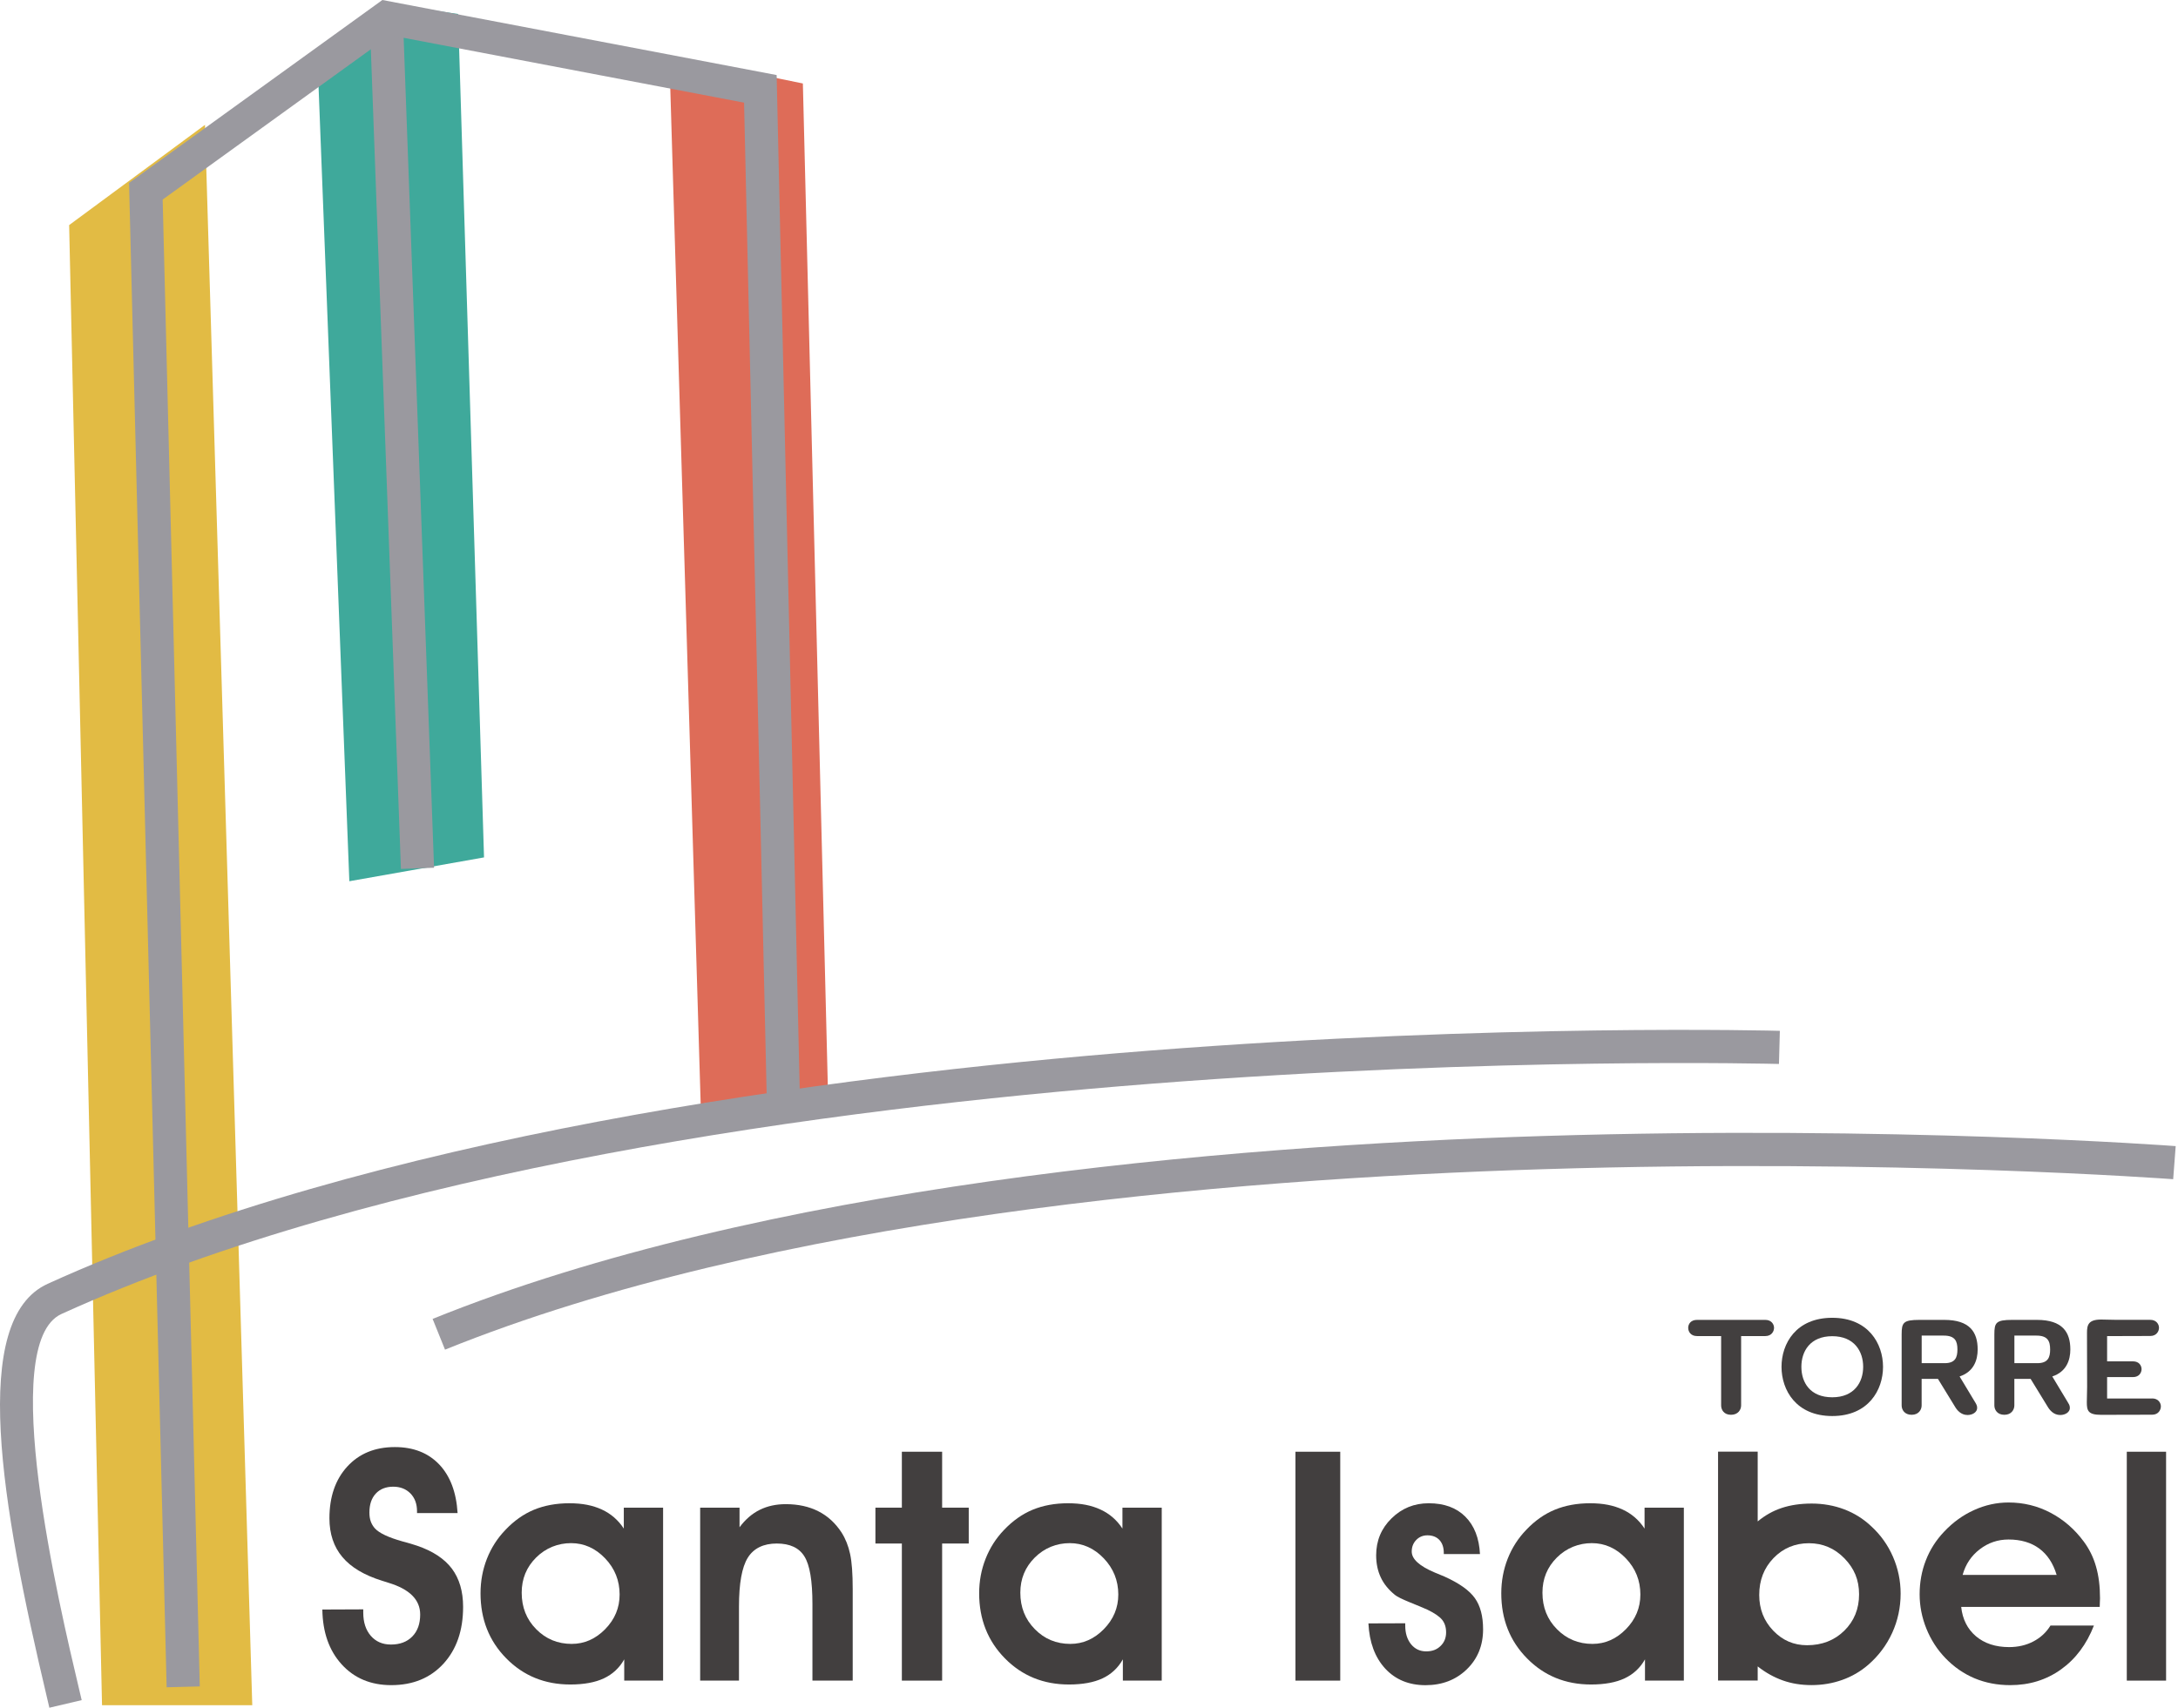 <svg width="51" height="40" viewBox="0 0 51 40" fill="none" xmlns="http://www.w3.org/2000/svg">
<g clip-path="url(#clip0_1014_1028)">
<path opacity="0.8" d="M4.8 2.924L1.619 5.272L2.389 39.939H5.907L4.8 2.924Z" fill="#DAAA16"/>
<path opacity="0.8" d="M7.427 1.198L8.18 20.64L11.334 20.082L10.726 0.327L9.006 0.08L7.427 1.198Z" fill="#109482"/>
<path opacity="0.8" d="M15.673 1.316L18.8 1.955L19.384 25.425L16.407 25.857L15.673 1.316Z" fill="#D5482F"/>
<path d="M10.421 31.612L10.13 30.891C17.835 27.776 28.527 26.842 36.139 26.607C44.374 26.352 50.882 26.839 50.946 26.844L50.887 27.619C50.823 27.615 44.348 27.131 36.155 27.384C28.608 27.617 18.017 28.539 10.421 31.611V31.612Z" fill="#9A999F"/>
<path d="M7.548 37.698L8.506 37.694V37.771C8.506 37.997 8.565 38.178 8.683 38.314C8.801 38.45 8.958 38.518 9.154 38.518C9.366 38.518 9.532 38.455 9.655 38.329C9.778 38.203 9.839 38.031 9.839 37.815C9.839 37.469 9.592 37.221 9.095 37.071C9.031 37.051 8.981 37.035 8.944 37.023C8.527 36.893 8.217 36.708 8.017 36.468C7.815 36.229 7.714 35.926 7.714 35.561C7.714 35.058 7.853 34.654 8.132 34.349C8.411 34.045 8.782 33.893 9.246 33.893C9.68 33.893 10.026 34.029 10.284 34.299C10.542 34.571 10.685 34.95 10.715 35.439H9.765V35.395C9.765 35.223 9.713 35.084 9.611 34.979C9.507 34.874 9.373 34.821 9.206 34.821C9.039 34.821 8.898 34.875 8.799 34.983C8.699 35.091 8.65 35.239 8.65 35.425C8.65 35.504 8.66 35.573 8.681 35.633C8.702 35.693 8.735 35.748 8.778 35.797C8.879 35.908 9.095 36.01 9.426 36.103C9.573 36.142 9.687 36.176 9.765 36.203C10.133 36.328 10.405 36.507 10.581 36.74C10.756 36.974 10.844 37.272 10.844 37.635C10.844 38.188 10.691 38.631 10.384 38.967C10.077 39.301 9.67 39.469 9.161 39.469C8.683 39.469 8.296 39.307 8.001 38.983C7.706 38.659 7.556 38.231 7.548 37.698Z" fill="#423F3F"/>
<path d="M14.617 39.362V38.865C14.504 39.066 14.344 39.214 14.14 39.31C13.935 39.406 13.672 39.454 13.354 39.454C12.755 39.454 12.255 39.249 11.854 38.841C11.452 38.433 11.252 37.924 11.252 37.318C11.252 37.033 11.302 36.764 11.402 36.508C11.503 36.253 11.647 36.028 11.834 35.834C12.035 35.621 12.258 35.463 12.503 35.361C12.748 35.26 13.025 35.209 13.332 35.209C13.639 35.209 13.88 35.258 14.093 35.356C14.305 35.454 14.477 35.603 14.607 35.802V35.312H15.527V39.362H14.617H14.617ZM12.216 37.304C12.216 37.645 12.329 37.93 12.556 38.159C12.783 38.389 13.06 38.503 13.387 38.503C13.683 38.503 13.945 38.388 14.171 38.158C14.397 37.927 14.509 37.657 14.509 37.347C14.509 37.019 14.396 36.736 14.169 36.499C13.942 36.262 13.676 36.143 13.372 36.143C13.068 36.143 12.78 36.255 12.554 36.48C12.328 36.705 12.216 36.979 12.216 37.303V37.304Z" fill="#423F3F"/>
<path d="M17.317 35.311V35.771C17.454 35.587 17.612 35.451 17.79 35.363C17.968 35.275 18.171 35.23 18.399 35.23C18.691 35.23 18.945 35.286 19.163 35.397C19.38 35.507 19.561 35.672 19.706 35.894C19.799 36.041 19.866 36.209 19.906 36.397C19.947 36.584 19.967 36.859 19.967 37.22V39.362H19.024V37.569C19.024 37.026 18.962 36.654 18.836 36.454C18.711 36.252 18.495 36.152 18.188 36.152C17.881 36.152 17.648 36.262 17.51 36.485C17.372 36.707 17.304 37.088 17.304 37.628V39.362H16.395V35.312H17.315L17.317 35.311Z" fill="#423F3F"/>
<path d="M21.118 39.363V36.152H20.499V35.312H21.118V34.002H22.061V35.312H22.684V36.152H22.061V39.363H21.118Z" fill="#423F3F"/>
<path d="M26.293 39.362V38.865C26.18 39.066 26.021 39.214 25.817 39.31C25.611 39.406 25.349 39.454 25.03 39.454C24.431 39.454 23.931 39.249 23.53 38.841C23.129 38.433 22.928 37.924 22.928 37.318C22.928 37.033 22.978 36.764 23.079 36.508C23.18 36.253 23.323 36.028 23.51 35.834C23.712 35.621 23.935 35.463 24.18 35.361C24.425 35.26 24.702 35.209 25.009 35.209C25.315 35.209 25.557 35.258 25.769 35.356C25.982 35.454 26.153 35.603 26.283 35.802V35.312H27.203V39.362H26.294H26.293ZM23.892 37.304C23.892 37.645 24.006 37.93 24.233 38.159C24.459 38.389 24.736 38.503 25.063 38.503C25.36 38.503 25.621 38.388 25.847 38.158C26.073 37.927 26.186 37.657 26.186 37.347C26.186 37.019 26.072 36.736 25.846 36.499C25.619 36.262 25.353 36.143 25.049 36.143C24.744 36.143 24.457 36.255 24.231 36.48C24.005 36.705 23.892 36.979 23.892 37.303V37.304Z" fill="#423F3F"/>
<path d="M30.334 39.363V34.002H31.383V39.363H30.334Z" fill="#423F3F"/>
<path d="M32.905 38.019V38.074C32.905 38.253 32.951 38.399 33.041 38.511C33.132 38.622 33.25 38.678 33.395 38.678C33.539 38.678 33.644 38.637 33.731 38.553C33.818 38.47 33.862 38.363 33.862 38.233C33.862 38.112 33.83 38.014 33.767 37.936C33.703 37.859 33.589 37.781 33.425 37.702C33.331 37.66 33.194 37.602 33.012 37.529C32.831 37.455 32.714 37.397 32.663 37.355C32.513 37.233 32.402 37.096 32.332 36.945C32.261 36.794 32.224 36.622 32.224 36.428C32.224 36.087 32.344 35.798 32.584 35.563C32.824 35.327 33.114 35.209 33.455 35.209C33.817 35.209 34.102 35.313 34.311 35.522C34.521 35.731 34.636 36.023 34.655 36.399H33.808V36.377C33.808 36.247 33.775 36.145 33.707 36.071C33.64 35.998 33.545 35.96 33.425 35.96C33.32 35.96 33.232 35.997 33.162 36.069C33.092 36.142 33.057 36.232 33.057 36.34C33.057 36.517 33.238 36.681 33.602 36.834C33.697 36.873 33.771 36.903 33.822 36.925C34.171 37.082 34.408 37.251 34.536 37.432C34.664 37.612 34.728 37.855 34.728 38.162C34.728 38.541 34.6 38.853 34.345 39.1C34.09 39.346 33.768 39.47 33.38 39.47C32.992 39.47 32.675 39.34 32.435 39.08C32.196 38.819 32.065 38.467 32.043 38.023L32.904 38.02L32.905 38.019Z" fill="#423F3F"/>
<path d="M38.519 39.362V38.865C38.406 39.066 38.246 39.214 38.042 39.31C37.837 39.406 37.575 39.454 37.256 39.454C36.657 39.454 36.157 39.249 35.756 38.841C35.354 38.433 35.154 37.924 35.154 37.318C35.154 37.033 35.204 36.764 35.304 36.508C35.405 36.253 35.549 36.028 35.736 35.834C35.937 35.621 36.16 35.463 36.406 35.361C36.651 35.26 36.927 35.209 37.234 35.209C37.541 35.209 37.782 35.258 37.995 35.356C38.207 35.454 38.379 35.603 38.509 35.802V35.312H39.429V39.362H38.52H38.519ZM36.118 37.304C36.118 37.645 36.231 37.93 36.458 38.159C36.685 38.389 36.962 38.503 37.289 38.503C37.586 38.503 37.847 38.388 38.073 38.158C38.299 37.927 38.411 37.657 38.411 37.347C38.411 37.019 38.298 36.736 38.071 36.499C37.844 36.262 37.578 36.143 37.274 36.143C36.97 36.143 36.682 36.255 36.456 36.48C36.23 36.705 36.118 36.979 36.118 37.303V37.304Z" fill="#423F3F"/>
<path d="M41.156 35.636C41.331 35.491 41.519 35.385 41.724 35.318C41.927 35.251 42.16 35.216 42.423 35.216C42.687 35.216 42.947 35.261 43.186 35.352C43.424 35.443 43.635 35.575 43.819 35.75C44.038 35.951 44.207 36.188 44.326 36.462C44.445 36.736 44.505 37.024 44.505 37.325C44.505 37.649 44.439 37.955 44.308 38.244C44.176 38.532 43.989 38.782 43.746 38.993C43.567 39.148 43.364 39.266 43.139 39.346C42.913 39.427 42.672 39.468 42.417 39.468C42.176 39.468 41.953 39.432 41.747 39.359C41.541 39.286 41.344 39.177 41.158 39.03V39.361H40.23V34H41.158V35.635L41.156 35.636ZM41.194 37.356C41.194 37.685 41.302 37.963 41.521 38.192C41.74 38.421 42.003 38.534 42.313 38.534C42.664 38.534 42.954 38.421 43.186 38.194C43.416 37.967 43.532 37.683 43.532 37.342C43.532 37 43.417 36.734 43.188 36.498C42.958 36.263 42.681 36.145 42.357 36.145C42.033 36.145 41.752 36.262 41.529 36.493C41.305 36.725 41.194 37.013 41.194 37.356Z" fill="#423F3F"/>
<path d="M45.923 37.635C45.954 37.927 46.071 38.156 46.27 38.325C46.47 38.493 46.729 38.578 47.045 38.578C47.257 38.578 47.447 38.533 47.614 38.445C47.782 38.357 47.916 38.233 48.014 38.073H49.031C48.859 38.515 48.601 38.858 48.259 39.102C47.917 39.346 47.521 39.469 47.072 39.469C46.769 39.469 46.492 39.415 46.237 39.309C45.983 39.202 45.756 39.045 45.554 38.836C45.362 38.637 45.214 38.407 45.108 38.145C45.003 37.884 44.95 37.615 44.95 37.341C44.95 37.067 44.998 36.793 45.096 36.545C45.193 36.295 45.335 36.072 45.525 35.873C45.731 35.654 45.964 35.486 46.225 35.368C46.485 35.25 46.754 35.191 47.032 35.191C47.383 35.191 47.711 35.271 48.015 35.431C48.319 35.591 48.578 35.815 48.792 36.104C48.922 36.279 49.019 36.474 49.08 36.69C49.143 36.906 49.174 37.154 49.174 37.434C49.174 37.456 49.173 37.49 49.17 37.536C49.167 37.581 49.167 37.614 49.167 37.637H45.923V37.635ZM48.158 36.887C48.077 36.616 47.941 36.411 47.752 36.27C47.561 36.129 47.321 36.058 47.032 36.058C46.781 36.058 46.557 36.134 46.358 36.287C46.16 36.439 46.025 36.639 45.957 36.887H48.159H48.158Z" fill="#423F3F"/>
<path d="M49.801 39.363V34.002H50.721V39.363H49.801Z" fill="#423F3F"/>
<path d="M39.737 31.293C39.588 31.293 39.531 31.187 39.531 31.1C39.531 31.013 39.59 30.914 39.737 30.914H41.337C41.481 30.914 41.541 31.019 41.541 31.1C41.541 31.181 41.484 31.293 41.337 31.293H40.77V32.918C40.77 33.014 40.703 33.137 40.533 33.137C40.362 33.137 40.302 33.014 40.302 32.918V31.293H39.738H39.737Z" fill="#423F3F"/>
<path d="M42.904 30.865C43.75 30.865 44.093 31.471 44.093 32.014C44.093 32.557 43.75 33.166 42.904 33.166C42.059 33.166 41.716 32.56 41.716 32.014C41.716 31.469 42.055 30.865 42.904 30.865ZM42.904 32.727C43.42 32.727 43.628 32.374 43.628 32.013C43.628 31.653 43.421 31.296 42.904 31.296C42.388 31.296 42.181 31.648 42.181 32.013C42.181 32.379 42.385 32.727 42.904 32.727Z" fill="#423F3F"/>
<path d="M44.997 32.918C44.997 33.014 44.931 33.137 44.763 33.137C44.595 33.137 44.529 33.017 44.529 32.918V31.256C44.529 30.978 44.565 30.914 44.949 30.914H45.526C46.126 30.914 46.309 31.202 46.309 31.607C46.309 31.85 46.222 32.128 45.886 32.239L46.24 32.827C46.255 32.851 46.27 32.875 46.279 32.896C46.291 32.917 46.297 32.944 46.297 32.977C46.297 33.076 46.189 33.142 46.072 33.142C45.916 33.142 45.823 33.025 45.778 32.947L45.379 32.296H44.997V32.917V32.918ZM45.535 31.928C45.787 31.928 45.835 31.79 45.835 31.607C45.835 31.409 45.778 31.282 45.514 31.282H44.998V31.928H45.536H45.535Z" fill="#423F3F"/>
<path d="M47.168 32.918C47.168 33.014 47.102 33.137 46.934 33.137C46.766 33.137 46.7 33.017 46.7 32.918V31.256C46.7 30.978 46.736 30.914 47.12 30.914H47.696C48.296 30.914 48.479 31.202 48.479 31.607C48.479 31.85 48.392 32.128 48.056 32.239L48.41 32.827C48.426 32.851 48.44 32.875 48.45 32.896C48.461 32.917 48.468 32.944 48.468 32.977C48.468 33.076 48.36 33.142 48.242 33.142C48.086 33.142 47.994 33.025 47.948 32.947L47.549 32.296H47.168V32.917V32.918ZM47.705 31.928C47.958 31.928 48.006 31.79 48.006 31.607C48.006 31.409 47.948 31.282 47.684 31.282H47.169V31.928H47.706H47.705Z" fill="#423F3F"/>
<path d="M50.395 32.754C50.539 32.754 50.599 32.859 50.599 32.94C50.599 33.021 50.542 33.135 50.395 33.135C49.995 33.135 49.597 33.138 49.201 33.138C48.895 33.138 48.865 33.042 48.865 32.844C48.865 32.724 48.872 32.601 48.872 32.481C48.872 32.058 48.869 31.638 48.869 31.215C48.869 31.032 48.901 30.906 49.202 30.906C49.316 30.906 49.436 30.913 49.553 30.913H50.351C50.495 30.913 50.555 31.018 50.555 31.099C50.555 31.179 50.498 31.291 50.351 31.291L49.34 31.294V31.885H49.946C50.093 31.885 50.147 31.99 50.147 32.068C50.147 32.146 50.093 32.254 49.946 32.254H49.34V32.755H50.396L50.395 32.754Z" fill="#423F3F"/>
<path d="M9.434 0.399L8.657 0.428L9.388 20.352L10.164 20.324L9.434 0.399Z" fill="#9A999F"/>
<path d="M3.902 39.519L3.022 4.284L8.954 0L18.186 1.758L18.735 25.928L17.959 25.946L17.423 2.404L9.138 0.826L3.809 4.674L4.678 39.499L3.902 39.519Z" fill="#9A999F"/>
<path d="M1.156 39.999L1.102 39.768C0.025 35.224 -0.72 30.904 1.117 30.069C8.682 26.628 19.311 25.201 26.896 24.609C35.1 23.969 41.612 24.142 41.677 24.144L41.656 24.92C41.591 24.919 35.114 24.747 26.948 25.384C19.428 25.971 8.898 27.383 1.439 30.776C-0.069 31.462 1.382 37.579 1.858 39.588L1.913 39.82L1.156 39.998V39.999Z" fill="#9A999F"/>
</g>
<defs>
<clipPath id="clip0_1014_1028">
<rect width="50.947" height="40" fill="white"/>
</clipPath>
</defs>
</svg>
